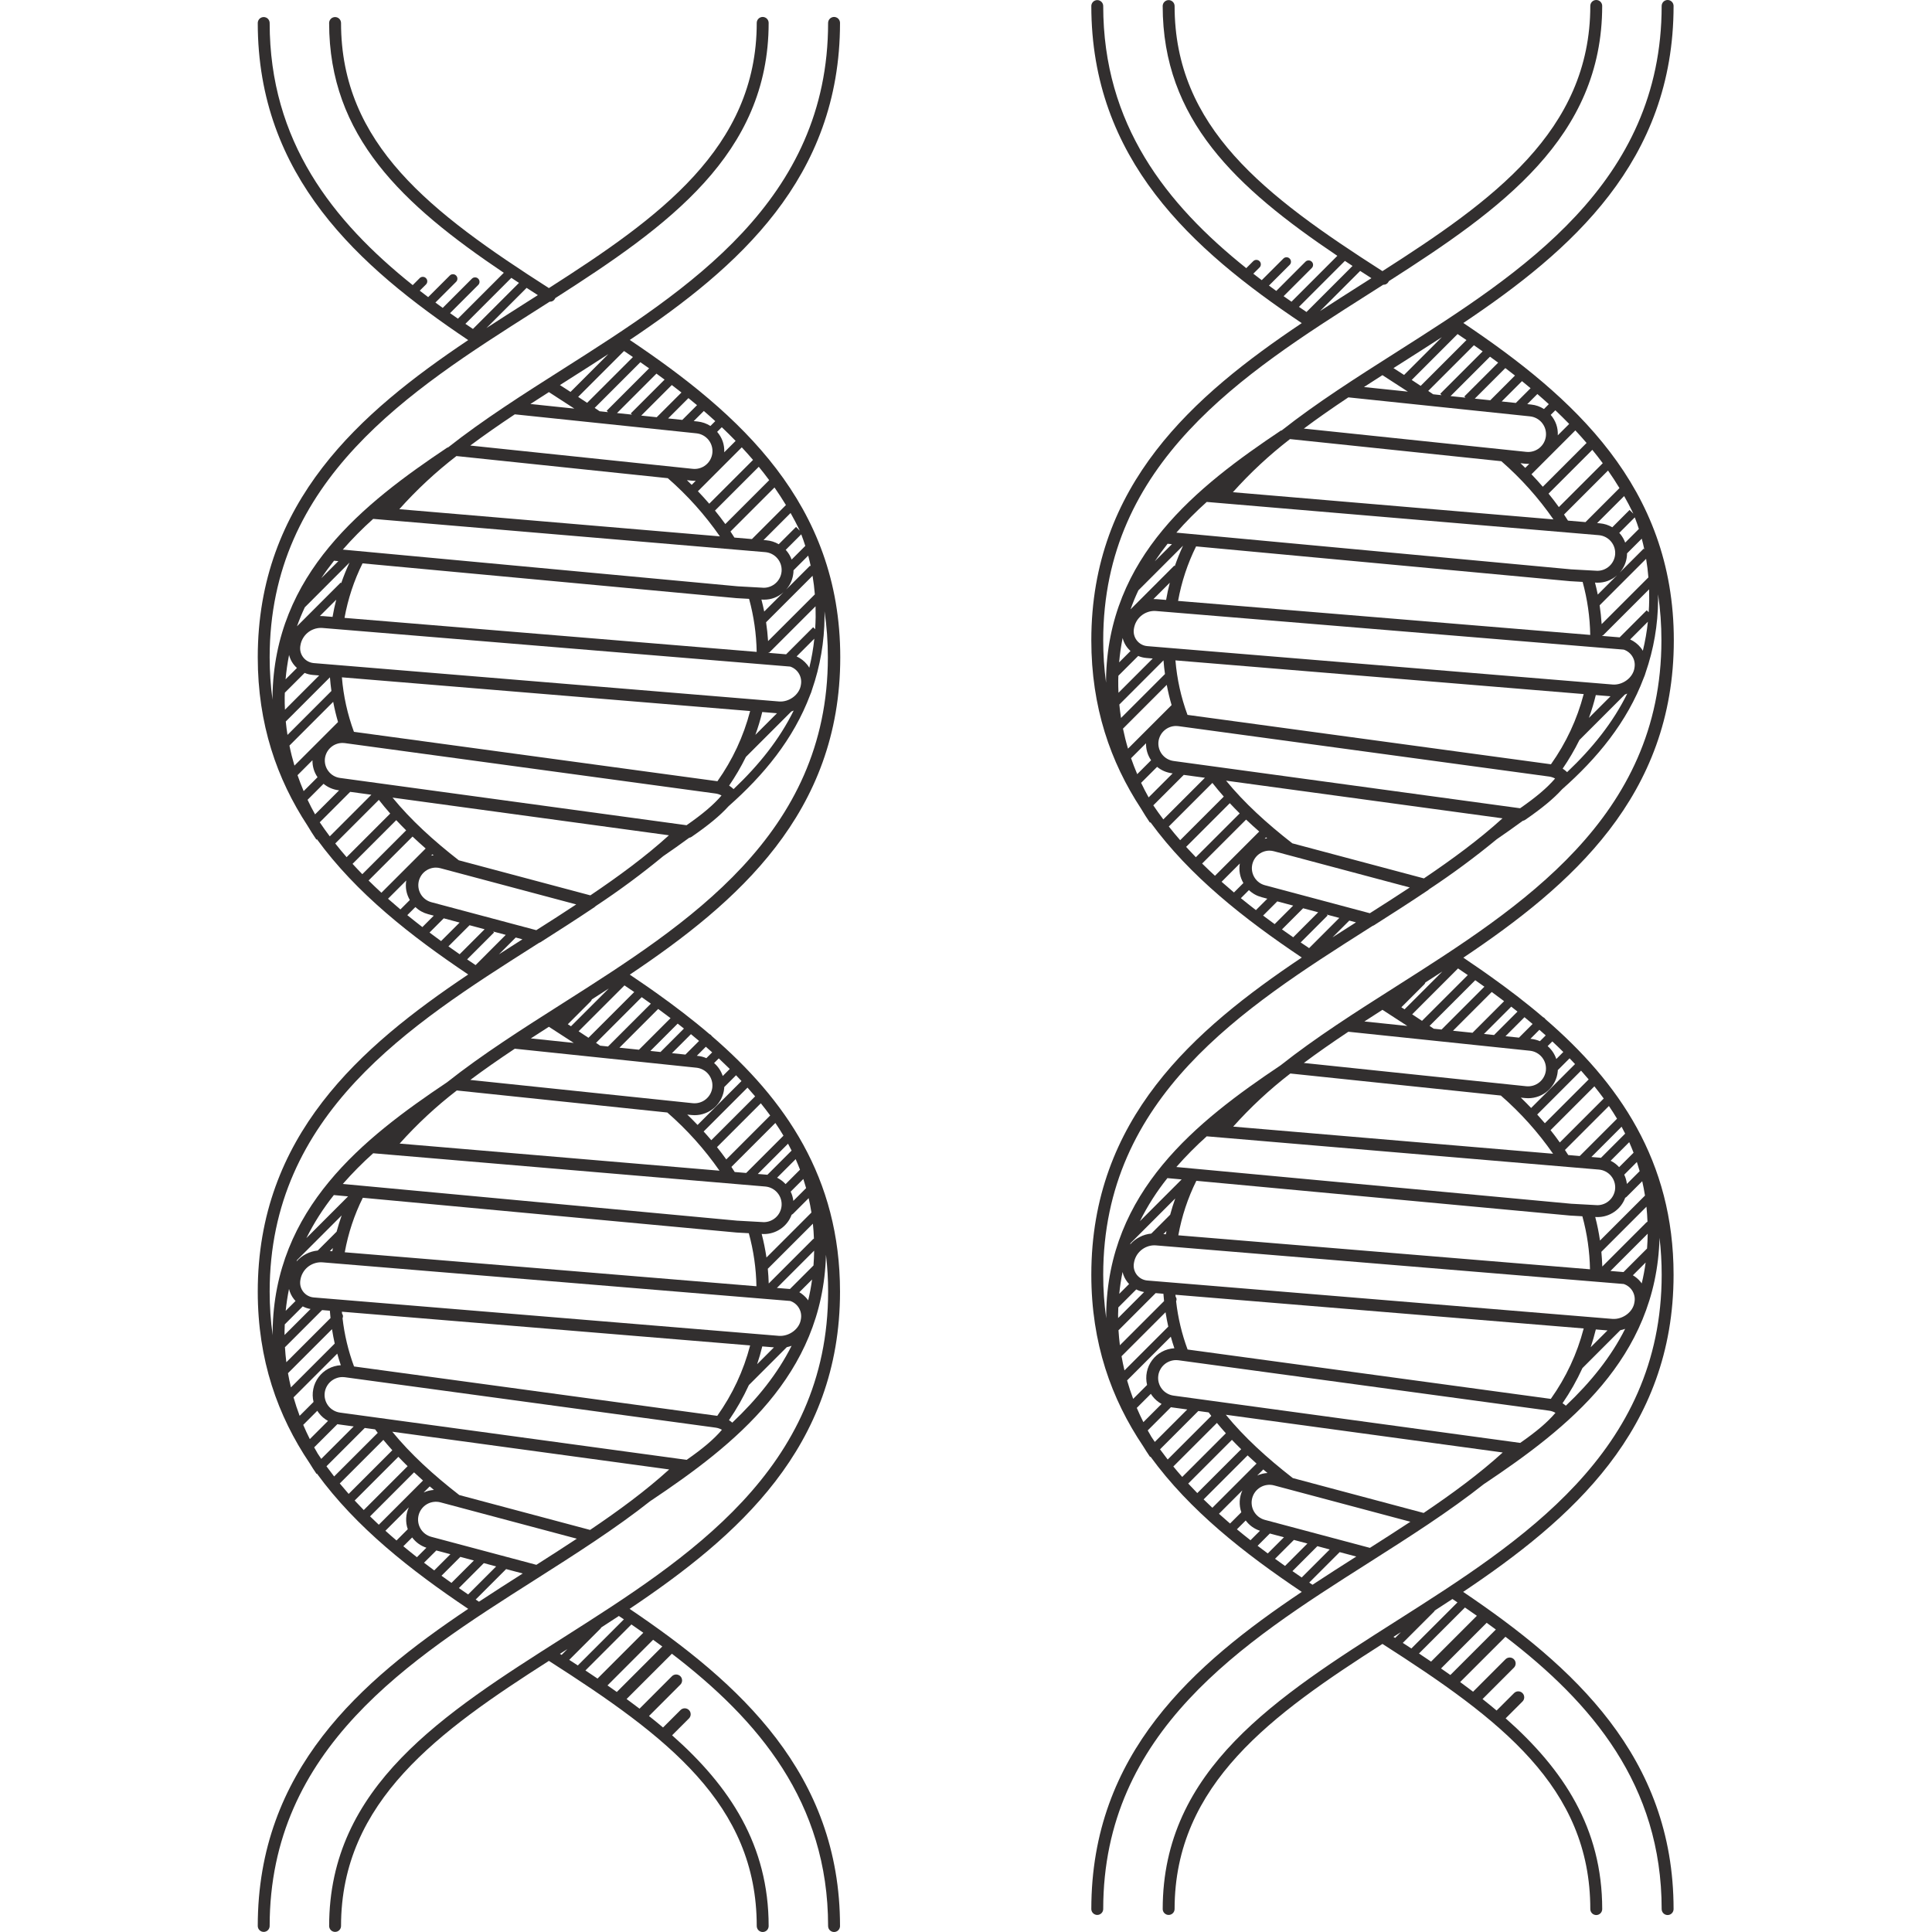 <svg xmlns="http://www.w3.org/2000/svg" xmlns:xlink="http://www.w3.org/1999/xlink" width="500" zoomAndPan="magnify" viewBox="0 0 375 375" height="500" preserveAspectRatio="xMidYMid meet" version="1.0"><defs><clipPath id="4533f5d57f"><path d="M 1 3.293 L 115 3.293 L 115 375 L 1 375 Z M 1 3.293 " clip-rule="nonzero"/></clipPath><clipPath id="953592a1da"><path d="M 162.711 0 L 276 0 L 276 372 L 162.711 372 Z M 162.711 0 " clip-rule="nonzero"/></clipPath><clipPath id="03ed473e5a"><rect x="0" width="277" y="0" height="375"/></clipPath></defs><g transform="matrix(1, 0, 0, 1, 49, 0)"><g clip-path="url(#03ed473e5a)"><g clip-path="url(#4533f5d57f)"><path fill="#322f2f" d="M 114.047 250.711 C 114.047 228.609 103.348 213.332 89.152 201.098 C 89.055 200.926 88.914 200.805 88.73 200.734 C 85.43 197.914 81.941 195.254 78.363 192.707 C 78.23 192.617 78.102 192.523 77.973 192.434 C 77.801 192.312 77.633 192.191 77.461 192.07 C 77.199 191.891 76.941 191.707 76.68 191.523 L 76.566 191.445 C 75.465 190.68 74.355 189.922 73.242 189.176 C 94.223 175.109 114.094 157.789 114.094 127.578 C 114.094 97.777 94.594 80.312 73.242 65.984 C 94.203 51.93 114.047 34.617 114.047 4.445 C 114.047 4.293 114.02 4.145 113.957 4.004 C 113.898 3.863 113.816 3.738 113.707 3.629 C 113.602 3.52 113.477 3.438 113.332 3.379 C 113.191 3.32 113.043 3.289 112.891 3.289 C 112.738 3.289 112.59 3.32 112.449 3.379 C 112.309 3.438 112.184 3.52 112.074 3.629 C 111.965 3.738 111.883 3.863 111.824 4.004 C 111.766 4.145 111.734 4.293 111.734 4.445 C 111.734 38.914 84.473 56.246 60.414 71.539 C 52.5 76.566 44.734 81.504 37.922 86.883 L 37.887 86.828 C 21.59 97.723 4.184 111.355 3.891 135.273 C 3.891 135.453 3.895 135.633 3.895 135.812 C 3.523 133.082 3.34 130.336 3.34 127.578 C 3.34 93.105 30.605 75.777 54.66 60.488 C 55.676 59.844 56.684 59.199 57.691 58.559 C 57.703 58.559 57.715 58.562 57.727 58.562 C 58.148 58.562 58.473 58.387 58.699 58.027 C 58.73 57.977 58.758 57.922 58.781 57.863 C 80.605 43.906 100.195 29.953 100.195 4.445 C 100.195 4.293 100.164 4.145 100.105 4.004 C 100.047 3.863 99.965 3.738 99.855 3.629 C 99.746 3.52 99.621 3.438 99.48 3.379 C 99.34 3.32 99.191 3.289 99.039 3.289 C 98.883 3.289 98.738 3.32 98.594 3.379 C 98.453 3.438 98.328 3.52 98.219 3.629 C 98.113 3.738 98.027 3.863 97.969 4.004 C 97.91 4.145 97.883 4.293 97.883 4.445 C 97.883 28.723 78.812 42.309 57.539 55.918 C 34.621 41.242 17.195 27.996 17.195 4.445 C 17.191 4.293 17.16 4.148 17.102 4.012 C 17.043 3.871 16.957 3.75 16.848 3.641 C 16.742 3.535 16.617 3.453 16.477 3.398 C 16.336 3.34 16.191 3.312 16.039 3.312 C 15.887 3.312 15.742 3.34 15.602 3.398 C 15.461 3.453 15.34 3.535 15.23 3.641 C 15.121 3.75 15.039 3.871 14.977 4.012 C 14.918 4.148 14.887 4.293 14.883 4.445 C 14.883 26.453 29.07 39.68 48.789 52.949 L 39.883 61.855 C 39.371 61.496 38.863 61.141 38.355 60.781 L 43.793 55.34 C 43.977 55.176 44.066 54.969 44.074 54.723 C 44.078 54.477 43.992 54.266 43.82 54.09 C 43.645 53.918 43.438 53.832 43.191 53.84 C 42.945 53.844 42.738 53.938 42.57 54.117 L 36.93 59.762 C 36.457 59.414 35.98 59.07 35.512 58.723 L 39.547 54.688 C 39.707 54.516 39.785 54.312 39.781 54.078 C 39.777 53.844 39.695 53.645 39.527 53.48 C 39.363 53.316 39.164 53.23 38.93 53.227 C 38.695 53.223 38.492 53.301 38.324 53.461 L 34.109 57.672 C 33.562 57.258 33.016 56.84 32.473 56.418 L 33.707 55.188 C 33.863 55.016 33.938 54.812 33.934 54.582 C 33.93 54.352 33.844 54.152 33.68 53.988 C 33.516 53.824 33.32 53.738 33.086 53.734 C 32.855 53.73 32.652 53.805 32.484 53.961 L 31.109 55.34 C 15.535 42.891 3.34 27.406 3.34 4.445 C 3.34 4.293 3.309 4.148 3.246 4.012 C 3.188 3.871 3.105 3.75 2.996 3.641 C 2.887 3.535 2.766 3.453 2.625 3.398 C 2.484 3.34 2.336 3.312 2.188 3.312 C 2.035 3.312 1.891 3.34 1.75 3.398 C 1.609 3.453 1.484 3.535 1.375 3.641 C 1.27 3.75 1.184 3.871 1.125 4.012 C 1.066 4.148 1.035 4.293 1.031 4.445 C 1.031 34.172 20.504 51.668 41.879 66.012 C 20.902 80.07 1.031 97.383 1.031 127.578 C 1.031 140.547 4.734 151.18 10.68 160.246 C 11.227 161.168 11.801 162.078 12.41 162.965 L 12.516 162.895 C 20.133 173.359 30.75 181.68 41.879 189.145 C 20.902 203.203 1.031 220.516 1.031 250.711 C 1.031 263.98 4.906 274.809 11.098 284.004 C 11.527 284.707 11.969 285.402 12.438 286.082 L 12.516 286.027 C 20.137 296.488 30.754 304.809 41.879 312.277 C 20.902 326.336 1.031 343.648 1.031 373.844 C 1.035 373.996 1.066 374.141 1.125 374.281 C 1.184 374.418 1.27 374.543 1.375 374.648 C 1.484 374.754 1.609 374.836 1.75 374.895 C 1.891 374.949 2.035 374.98 2.188 374.98 C 2.336 374.98 2.484 374.949 2.625 374.895 C 2.766 374.836 2.887 374.754 2.996 374.648 C 3.105 374.543 3.188 374.418 3.246 374.281 C 3.309 374.141 3.34 373.996 3.34 373.844 C 3.34 339.371 30.605 322.043 54.664 306.754 C 62.648 301.676 70.484 296.695 77.344 291.262 L 77.352 291.273 C 93.48 280.484 110.699 267.02 111.32 243.547 C 111.602 245.926 111.738 248.316 111.738 250.711 C 111.738 285.18 84.473 302.512 60.418 317.805 C 37 332.684 14.887 346.742 14.887 373.844 C 14.891 373.996 14.922 374.141 14.98 374.281 C 15.039 374.418 15.125 374.543 15.23 374.648 C 15.34 374.754 15.465 374.836 15.605 374.895 C 15.746 374.949 15.891 374.98 16.043 374.98 C 16.191 374.98 16.34 374.949 16.48 374.895 C 16.617 374.836 16.742 374.754 16.852 374.648 C 16.957 374.543 17.043 374.418 17.102 374.281 C 17.164 374.141 17.195 373.996 17.195 373.844 C 17.195 349.57 36.266 335.98 57.539 322.375 C 80.43 337.02 97.883 350.18 97.883 373.844 C 97.883 374 97.914 374.145 97.973 374.289 C 98.031 374.43 98.113 374.555 98.223 374.664 C 98.332 374.77 98.457 374.855 98.598 374.914 C 98.738 374.973 98.887 375 99.039 375 C 99.191 375 99.34 374.973 99.48 374.914 C 99.625 374.855 99.75 374.77 99.855 374.664 C 99.965 374.555 100.047 374.43 100.105 374.289 C 100.164 374.145 100.195 374 100.195 373.844 C 100.195 358.168 92.703 346.762 81.453 336.82 L 84.723 333.551 C 84.832 333.441 84.914 333.316 84.973 333.176 C 85.031 333.035 85.059 332.887 85.059 332.734 C 85.059 332.582 85.031 332.434 84.973 332.293 C 84.914 332.152 84.828 332.027 84.723 331.918 C 84.613 331.812 84.488 331.727 84.348 331.668 C 84.207 331.609 84.059 331.582 83.906 331.582 C 83.754 331.582 83.605 331.609 83.465 331.668 C 83.324 331.727 83.199 331.809 83.09 331.918 L 79.695 335.305 C 78.809 334.555 77.898 333.812 76.969 333.078 L 83.043 327 C 83.156 326.891 83.242 326.766 83.301 326.625 C 83.363 326.48 83.395 326.332 83.395 326.18 C 83.395 326.023 83.367 325.875 83.309 325.73 C 83.25 325.59 83.164 325.461 83.055 325.352 C 82.945 325.242 82.82 325.16 82.676 325.102 C 82.531 325.043 82.383 325.016 82.23 325.016 C 82.074 325.016 81.926 325.047 81.785 325.109 C 81.641 325.172 81.516 325.258 81.41 325.367 L 75.133 331.652 C 74.309 331.023 73.473 330.398 72.621 329.777 L 81.414 320.988 C 98.195 333.84 111.734 349.77 111.734 373.844 C 111.734 374 111.766 374.145 111.824 374.289 C 111.883 374.43 111.965 374.555 112.074 374.664 C 112.184 374.77 112.309 374.855 112.449 374.914 C 112.59 374.973 112.738 375 112.891 375 C 113.043 375 113.191 374.973 113.332 374.914 C 113.477 374.855 113.602 374.77 113.707 374.664 C 113.816 374.555 113.898 374.43 113.957 374.289 C 114.02 374.145 114.047 374 114.047 373.844 C 114.047 344.273 94.586 326.711 73.203 312.277 C 94.176 298.215 114.047 280.902 114.047 250.711 Z M 55.398 57.285 C 54.738 57.703 54.082 58.121 53.422 58.539 C 50.781 60.219 48.102 61.922 45.422 63.672 L 53.215 55.875 C 53.938 56.344 54.664 56.816 55.398 57.285 Z M 41.332 62.855 L 50.254 53.93 C 50.746 54.258 51.238 54.582 51.734 54.91 L 42.797 63.848 C 42.309 63.52 41.82 63.188 41.332 62.855 Z M 108.984 240.418 C 108.898 240.457 108.82 240.512 108.75 240.582 L 100.211 249.125 C 100.18 248.156 100.121 247.203 100.031 246.266 L 108.781 237.516 C 108.883 238.469 108.949 239.438 108.984 240.418 Z M 108.496 235.355 L 99.77 244.082 C 99.543 242.539 99.234 241.016 98.84 239.508 C 99.074 239.52 99.227 239.527 99.258 239.527 C 99.848 239.531 100.422 239.445 100.984 239.27 C 101.547 239.094 102.066 238.84 102.551 238.504 C 103.035 238.168 103.457 237.766 103.816 237.301 C 104.176 236.836 104.457 236.328 104.66 235.773 C 104.766 235.73 104.855 235.668 104.938 235.59 L 107.961 232.562 C 108.172 233.484 108.352 234.41 108.496 235.352 Z M 12.672 242.727 C 11.879 242.805 11.125 243.027 10.418 243.391 C 9.707 243.758 9.09 244.242 8.562 244.844 C 8.594 244.758 8.621 244.668 8.656 244.578 L 17.32 235.91 C 16.953 236.941 16.625 237.992 16.336 239.066 Z M 15.609 242.242 C 15.57 242.449 15.535 242.656 15.5 242.867 L 15.023 242.824 Z M 10.469 240.312 C 11.953 237.34 13.73 234.559 15.801 231.961 L 18.562 232.219 Z M 21.422 232.488 L 93.969 239.234 C 93.988 239.234 95.125 239.301 96.344 239.367 C 97.266 242.738 97.762 246.168 97.824 249.66 L 17.918 243.066 C 18.586 239.375 19.754 235.848 21.422 232.488 Z M 94.168 236.938 L 17.539 229.805 C 19.383 227.703 21.348 225.715 23.434 223.848 L 99.562 230.305 C 100.02 230.348 100.453 230.477 100.859 230.688 C 101.266 230.902 101.617 231.184 101.91 231.539 C 102.207 231.891 102.422 232.285 102.559 232.723 C 102.695 233.164 102.742 233.609 102.703 234.066 C 102.66 234.496 102.547 234.902 102.352 235.289 C 102.16 235.672 101.906 236.012 101.59 236.301 C 101.273 236.59 100.914 236.816 100.516 236.973 C 100.117 237.133 99.699 237.215 99.27 237.219 C 98.895 237.203 94.355 236.949 94.168 236.934 Z M 28.57 221.969 C 31.949 218.191 35.648 214.754 39.664 211.66 L 80.527 215.938 C 84.367 219.285 87.742 223.051 90.656 227.23 Z M 107.465 230.613 L 104.988 233.09 C 104.914 232.465 104.742 231.867 104.469 231.297 L 106.926 228.84 C 107.117 229.426 107.297 230.02 107.465 230.613 Z M 106.281 227.035 L 103.48 229.836 C 103.008 229.32 102.457 228.906 101.832 228.594 L 105.438 224.988 C 105.738 225.664 106.016 226.348 106.281 227.035 Z M 104.652 223.324 L 99.949 228.027 C 99.887 228.02 99.828 228.008 99.766 228.004 L 98.09 227.863 L 103.957 221.992 C 104.199 222.434 104.426 222.879 104.648 223.328 Z M 103.074 220.43 L 95.832 227.672 L 93.602 227.484 C 93.391 227.152 93.18 226.824 92.965 226.496 L 101.496 217.965 C 102.055 218.777 102.578 219.602 103.07 220.434 Z M 100.496 216.512 L 91.969 225.043 C 91.395 224.234 90.793 223.438 90.168 222.656 L 98.676 214.148 C 99.301 214.922 99.906 215.711 100.496 216.516 Z M 97.57 212.805 L 89.062 221.312 C 88.582 220.742 88.086 220.18 87.578 219.621 L 96.09 211.105 C 96.594 211.664 97.086 212.23 97.57 212.805 Z M 94.926 209.824 L 86.398 218.352 C 85.75 217.672 85.082 217 84.398 216.34 L 85.227 216.426 C 85.426 216.445 85.629 216.457 85.828 216.457 C 86.184 216.457 86.531 216.422 86.879 216.359 C 87.227 216.293 87.566 216.199 87.898 216.07 C 88.227 215.945 88.543 215.789 88.844 215.605 C 89.145 215.418 89.43 215.207 89.691 214.973 C 89.953 214.734 90.191 214.477 90.406 214.195 C 90.621 213.914 90.809 213.617 90.969 213.301 C 91.129 212.984 91.258 212.656 91.359 212.32 C 91.461 211.98 91.527 211.633 91.562 211.281 C 91.574 211.184 91.574 211.086 91.578 210.992 C 91.594 210.977 91.609 210.969 91.625 210.949 L 93.867 208.707 C 94.219 209.082 94.574 209.453 94.922 209.828 Z M 90.512 205.43 C 91.234 206.105 91.945 206.789 92.648 207.484 L 91.285 208.848 C 90.949 207.859 90.391 207.023 89.605 206.336 Z M 89.266 211.043 C 89.215 211.5 89.082 211.93 88.863 212.332 C 88.641 212.734 88.352 213.082 87.996 213.371 C 87.641 213.66 87.242 213.871 86.801 214 C 86.363 214.133 85.914 214.176 85.457 214.129 L 42.281 209.613 C 44.832 207.707 47.688 205.707 50.922 203.555 L 86.18 207.242 C 86.633 207.289 87.062 207.426 87.469 207.645 C 87.871 207.863 88.219 208.148 88.508 208.508 C 88.797 208.863 89.004 209.262 89.137 209.699 C 89.27 210.141 89.309 210.59 89.262 211.043 Z M 62.375 202.43 L 54.035 201.555 C 55.195 200.801 56.363 200.047 57.539 199.297 C 59.18 200.348 60.789 201.391 62.371 202.43 Z M 61.215 198.801 L 65.656 194.359 C 65.762 194.254 65.832 194.129 65.871 193.988 C 66.969 193.285 68.066 192.578 69.168 191.863 L 61.828 199.199 C 61.621 199.07 61.418 198.938 61.211 198.801 Z M 89.234 204.262 L 88.105 205.387 C 87.566 205.152 87.004 205.004 86.418 204.945 L 86.254 204.926 L 88.004 203.172 C 88.414 203.535 88.824 203.898 89.23 204.262 Z M 86.688 202.043 L 84.121 204.609 C 84.098 204.637 84.074 204.668 84.055 204.695 L 81.422 204.422 L 85.113 200.73 C 85.641 201.164 86.164 201.605 86.684 202.043 Z M 83.754 199.641 L 79.203 204.191 L 77.238 203.984 L 82.539 198.684 C 82.945 199 83.348 199.32 83.754 199.641 Z M 78.754 195.836 C 79.559 196.422 80.359 197.02 81.152 197.621 L 75.023 203.75 L 71.234 203.355 Z M 77.332 194.809 L 69.039 203.102 C 69.031 203.109 69.027 203.117 69.02 203.125 L 67.488 202.965 C 67.223 202.781 66.953 202.602 66.688 202.418 L 75.551 193.551 C 76.145 193.969 76.738 194.387 77.328 194.809 Z M 74.105 192.551 L 65.219 201.434 C 64.586 201.012 63.949 200.59 63.309 200.168 L 72.211 191.266 C 72.844 191.691 73.473 192.121 74.102 192.551 Z M 109.32 119.691 C 109.309 120.52 109.27 121.328 109.219 122.129 L 108.836 121.746 L 103.586 127 L 100.188 126.719 C 100.188 126.676 100.188 126.633 100.188 126.59 L 100.285 126.688 L 109.297 117.68 C 109.312 118.344 109.324 119.016 109.316 119.695 Z M 34.727 175.117 C 34.328 175.008 33.961 174.836 33.625 174.594 C 33.285 174.355 33.004 174.062 32.773 173.719 C 32.543 173.375 32.379 173 32.285 172.598 C 32.191 172.195 32.172 171.785 32.223 171.375 C 32.277 170.965 32.402 170.578 32.598 170.211 C 32.789 169.848 33.043 169.527 33.355 169.254 C 33.664 168.98 34.016 168.77 34.402 168.625 C 34.789 168.477 35.188 168.402 35.602 168.402 C 35.902 168.402 36.195 168.441 36.484 168.52 L 62.844 175.547 C 60.305 177.223 57.719 178.891 55.094 180.547 Z M 52.402 182.32 C 50.891 183.281 49.371 184.254 47.844 185.234 L 51.105 181.973 Z M 34.688 166.07 L 34.938 165.824 C 35.016 165.887 35.09 165.953 35.168 166.016 C 35.008 166.027 34.848 166.047 34.688 166.074 Z M 40.047 166.98 C 35.09 163.121 30.734 159.141 27.191 154.816 C 42.637 156.922 70.75 160.754 80.84 162.129 C 76.297 166.254 71.102 170.07 65.59 173.789 Z M 17.008 151 C 16.559 150.941 16.137 150.797 15.746 150.57 C 15.355 150.344 15.023 150.047 14.75 149.688 C 14.473 149.328 14.277 148.93 14.16 148.496 C 14.047 148.059 14.016 147.613 14.074 147.168 C 14.133 146.758 14.262 146.371 14.457 146.004 C 14.656 145.641 14.91 145.324 15.223 145.051 C 15.535 144.781 15.883 144.57 16.273 144.426 C 16.66 144.281 17.062 144.207 17.473 144.207 C 17.621 144.207 17.766 144.215 17.91 144.234 L 89.879 154.02 C 90.293 154.074 90.684 154.203 91.047 154.406 C 89.492 156.219 87.426 157.973 84.262 160.176 Z M 90.246 151.641 C 90.23 151.637 90.219 151.633 90.203 151.629 L 19.699 142.047 C 18.441 138.629 17.66 135.102 17.363 131.469 L 96.602 138.012 C 95.312 142.941 93.195 147.484 90.25 151.641 Z M 95.777 146.918 L 104.594 138.105 C 104.75 138.047 104.902 137.984 105.055 137.918 C 102.316 143.477 98.348 148.461 93.387 153.164 C 93.117 152.91 92.832 152.684 92.523 152.484 C 93.738 150.707 94.824 148.852 95.777 146.922 Z M 97.613 142.637 C 98.145 141.184 98.59 139.707 98.953 138.203 L 101.809 138.441 Z M 102.199 136.156 L 11.918 128.707 C 11.715 128.688 11.516 128.652 11.32 128.594 C 11.125 128.535 10.938 128.457 10.758 128.359 C 10.578 128.262 10.414 128.148 10.258 128.016 C 10.105 127.883 9.965 127.734 9.844 127.574 C 9.719 127.41 9.613 127.238 9.527 127.051 C 9.441 126.867 9.375 126.676 9.328 126.477 C 9.285 126.277 9.258 126.078 9.258 125.875 C 9.254 125.672 9.273 125.469 9.312 125.27 C 9.387 124.797 9.543 124.355 9.777 123.938 C 10.008 123.523 10.305 123.16 10.668 122.848 C 11.031 122.539 11.434 122.297 11.883 122.133 C 12.328 121.965 12.789 121.879 13.266 121.875 C 13.371 121.875 13.477 121.879 13.582 121.887 L 104.375 129.383 C 104.734 129.5 105.062 129.68 105.355 129.918 C 105.648 130.156 105.891 130.441 106.082 130.766 C 106.273 131.094 106.402 131.445 106.465 131.816 C 106.527 132.191 106.523 132.562 106.453 132.934 C 106.188 134.812 104.191 136.312 102.203 136.156 Z M 13.09 119.566 L 16.266 116.395 C 15.984 117.484 15.742 118.598 15.547 119.738 L 13.766 119.59 C 13.539 119.57 13.316 119.562 13.09 119.566 Z M 17.871 119.93 C 18.539 116.238 19.703 112.711 21.367 109.348 L 93.969 116.102 C 93.988 116.102 95.16 116.168 96.398 116.238 C 97.316 119.609 97.809 123.039 97.871 126.531 Z M 98.793 116.371 C 99.051 116.383 99.223 116.395 99.258 116.395 C 100.711 116.398 101.98 115.918 103.07 114.961 L 99.332 118.699 C 99.176 117.91 98.992 117.137 98.793 116.371 Z M 105.621 127.41 L 109.062 123.969 C 108.863 125.871 108.535 127.754 108.082 129.609 C 107.961 129.398 107.824 129.195 107.672 129.004 C 107.113 128.316 106.43 127.785 105.625 127.41 Z M 109.164 115.402 L 109.145 115.383 L 100.086 124.434 C 100.004 123.191 99.875 121.973 99.695 120.781 L 108.715 111.762 C 108.918 112.957 109.066 114.172 109.164 115.402 Z M 108.367 109.918 L 108.238 109.789 L 103.586 114.441 C 104.418 113.496 104.887 112.395 105 111.141 C 105.012 110.992 105.016 110.844 105.02 110.699 L 107.871 107.848 C 108.055 108.535 108.219 109.223 108.371 109.918 Z M 107.309 105.957 L 104.656 108.609 C 104.43 107.992 104.105 107.43 103.684 106.926 C 103.629 106.855 103.566 106.793 103.504 106.727 L 106.52 103.711 C 106.805 104.457 107.07 105.207 107.309 105.961 Z M 106.176 102.859 C 106.195 102.906 106.215 102.949 106.23 102.996 L 105.512 102.273 L 102.152 105.633 C 101.414 105.203 100.617 104.949 99.766 104.871 L 99.203 104.824 L 104.453 99.574 C 105.062 100.648 105.637 101.742 106.176 102.863 Z M 103.547 98.031 L 96.949 104.633 L 93.551 104.344 C 93.301 103.945 93.047 103.555 92.785 103.164 L 101.328 94.621 C 102.105 95.734 102.844 96.871 103.551 98.031 Z M 100.301 93.203 L 91.785 101.719 C 91.145 100.832 90.477 99.961 89.777 99.102 L 98.277 90.602 C 98.973 91.453 99.648 92.32 100.301 93.203 Z M 94.98 86.828 C 95.727 87.629 96.453 88.441 97.164 89.27 L 88.664 97.77 C 87.957 96.949 87.223 96.141 86.465 95.348 Z M 91.098 82.922 C 92.016 83.793 92.91 84.676 93.785 85.578 L 91.578 87.785 C 91.637 86.285 91.176 84.961 90.199 83.82 Z M 89.832 81.742 L 88.891 82.68 C 88.133 82.199 87.309 81.91 86.414 81.812 L 85.648 81.734 L 87.613 79.77 C 88.363 80.418 89.105 81.074 89.832 81.742 Z M 86.289 78.645 L 83.434 81.504 L 80.684 81.215 L 84.625 77.273 C 85.184 77.727 85.742 78.184 86.293 78.645 Z M 83.266 76.188 L 78.469 80.984 L 75.461 80.668 L 81.395 74.734 C 82.023 75.215 82.648 75.695 83.266 76.184 Z M 79.996 73.684 L 73.43 80.25 L 73.66 80.477 L 70.762 80.176 L 78.414 72.52 C 78.945 72.906 79.473 73.293 79.996 73.684 Z M 76.988 71.496 L 68.758 79.73 L 69.02 79.996 L 67.387 79.824 C 67.066 79.605 66.746 79.387 66.426 79.172 L 75.293 70.305 C 75.863 70.699 76.426 71.094 76.992 71.496 Z M 73.848 69.305 L 64.961 78.188 C 64.383 77.801 63.805 77.418 63.219 77.035 L 72.125 68.133 C 72.699 68.52 73.273 68.91 73.848 69.301 Z M 61.652 73.484 C 64.105 71.926 66.59 70.348 69.074 68.73 L 61.738 76.07 C 61.055 75.629 60.371 75.184 59.68 74.742 C 60.336 74.324 60.996 73.906 61.652 73.484 Z M 57.535 76.105 C 59.215 77.18 60.863 78.25 62.48 79.309 L 53.953 78.418 C 55.141 77.645 56.336 76.875 57.539 76.105 Z M 50.922 80.422 L 86.18 84.109 C 86.637 84.156 87.066 84.289 87.473 84.508 C 87.875 84.727 88.223 85.016 88.512 85.371 C 88.805 85.73 89.012 86.129 89.145 86.57 C 89.277 87.012 89.316 87.461 89.27 87.918 C 89.223 88.375 89.086 88.805 88.867 89.211 C 88.648 89.613 88.359 89.961 88 90.25 C 87.645 90.539 87.242 90.746 86.801 90.879 C 86.359 91.008 85.91 91.047 85.453 91 L 42.281 86.48 C 44.832 84.574 47.688 82.574 50.922 80.422 Z M 86.047 93.316 L 85.254 94.109 C 84.949 93.805 84.645 93.504 84.332 93.203 L 85.223 93.293 C 85.426 93.312 85.625 93.324 85.824 93.324 C 85.898 93.324 85.973 93.32 86.047 93.316 Z M 39.594 88.52 L 80.621 92.816 C 84.457 96.164 87.824 99.926 90.73 104.109 L 28.508 98.832 C 31.887 95.051 35.582 91.613 39.594 88.52 Z M 23.434 100.715 L 99.562 107.172 C 100.02 107.215 100.453 107.344 100.859 107.555 C 101.266 107.77 101.617 108.051 101.91 108.406 C 102.207 108.758 102.422 109.152 102.559 109.59 C 102.695 110.027 102.742 110.477 102.703 110.934 C 102.66 111.363 102.547 111.77 102.355 112.152 C 102.16 112.539 101.906 112.879 101.59 113.168 C 101.273 113.457 100.914 113.684 100.516 113.84 C 100.117 114 99.699 114.082 99.27 114.086 C 98.891 114.07 94.352 113.816 94.164 113.801 L 17.539 106.676 C 19.383 104.57 21.348 102.582 23.434 100.715 Z M 15.836 108.836 L 16.68 108.914 L 13.352 112.238 C 14.125 111.078 14.957 109.945 15.836 108.836 Z M 10.164 117.879 L 18.836 109.203 C 18.234 110.504 17.699 111.828 17.23 113.18 L 17.133 113.078 L 8.645 121.562 C 9.094 120.305 9.598 119.078 10.164 117.879 Z M 7.109 127.125 C 7.363 128.125 7.871 128.965 8.637 129.652 L 6.43 131.859 C 6.57 130.27 6.797 128.691 7.109 127.125 Z M 6.258 135.301 C 6.262 135.016 6.277 134.734 6.285 134.453 L 10.129 130.613 C 10.641 130.828 11.176 130.961 11.73 131.008 L 12.953 131.105 L 6.309 137.754 C 6.27 136.938 6.246 136.117 6.258 135.301 Z M 6.469 140.043 L 15.039 131.469 C 15.109 132.367 15.207 133.25 15.328 134.117 L 6.801 142.648 C 6.664 141.781 6.555 140.914 6.469 140.043 Z M 7.18 144.719 L 15.672 136.223 C 15.926 137.562 16.238 138.871 16.613 140.145 L 8.152 148.605 C 7.77 147.32 7.445 146.027 7.18 144.719 Z M 9.941 153.555 C 9.508 152.535 9.109 151.504 8.75 150.461 L 11.648 147.559 C 11.633 148.762 11.961 149.863 12.633 150.859 Z M 12.156 158.066 C 11.637 157.141 11.152 156.199 10.699 155.242 L 13.801 152.137 C 14.645 152.824 15.609 153.242 16.688 153.387 L 16.82 153.406 Z M 13.062 159.609 L 18.973 153.699 L 23.082 154.258 L 15.008 162.336 C 14.336 161.441 13.688 160.535 13.066 159.609 Z M 16.07 163.719 L 24.535 155.254 C 25.238 156.152 25.973 157.039 26.742 157.91 L 18.277 166.375 C 17.52 165.504 16.785 164.621 16.074 163.719 Z M 19.43 167.672 L 27.91 159.191 C 28.535 159.859 29.176 160.516 29.832 161.172 L 21.324 169.68 C 20.68 169.02 20.051 168.348 19.43 167.672 Z M 22.539 170.906 L 31.074 162.375 C 31.898 163.156 32.75 163.93 33.621 164.691 L 25.031 173.281 C 24.188 172.504 23.355 171.711 22.543 170.906 Z M 26.316 174.441 L 29.855 170.902 C 29.637 172.246 29.867 173.508 30.547 174.691 L 28.719 176.52 C 27.906 175.836 27.105 175.145 26.316 174.445 Z M 30.059 177.625 L 31.621 176.062 C 32.332 176.73 33.16 177.191 34.105 177.441 L 35.195 177.73 L 32.984 179.945 C 31.996 179.184 31.023 178.41 30.059 177.629 Z M 34.371 181.004 L 37.129 178.246 L 40.211 179.07 L 36.613 182.664 C 35.863 182.117 35.117 181.566 34.375 181.008 Z M 38.039 183.688 L 42.141 179.586 L 45.066 180.367 L 40.215 185.219 C 39.488 184.715 38.762 184.203 38.039 183.688 Z M 41.668 186.215 L 46.895 180.988 L 46.711 180.801 L 49.168 181.457 L 43.309 187.324 C 42.762 186.957 42.215 186.59 41.668 186.215 Z M 3.34 250.711 C 3.34 216.238 30.605 198.906 54.664 183.621 L 55.637 183 C 55.742 182.969 55.844 182.922 55.941 182.863 C 59.496 180.602 63.004 178.352 66.402 176.07 C 66.484 176.016 66.559 175.949 66.621 175.875 C 71.16 172.879 75.531 169.648 79.727 166.184 C 81.414 165.031 83.102 163.844 84.77 162.613 C 84.945 162.586 85.105 162.52 85.254 162.418 C 88.508 160.172 90.719 158.352 92.418 156.484 C 99.18 150.512 105.008 143.516 108.27 134.828 C 108.406 134.527 108.52 134.223 108.602 133.906 C 110.195 129.309 111.008 124.578 111.043 119.715 C 111.047 119.355 111.043 119.004 111.039 118.648 C 111.477 121.609 111.691 124.586 111.688 127.578 C 111.688 162.02 84.434 179.344 60.391 194.629 C 52.426 199.691 44.609 204.66 37.762 210.078 C 21.516 220.953 4.211 234.57 3.918 258.406 C 3.914 258.656 3.922 258.91 3.926 259.16 C 3.531 256.359 3.34 253.543 3.34 250.711 Z M 8.363 252.52 L 6.453 254.43 C 6.598 253.004 6.809 251.59 7.098 250.188 C 7.273 250.918 7.59 251.574 8.055 252.164 C 8.152 252.289 8.258 252.406 8.363 252.52 Z M 6.23 258.434 C 6.234 257.969 6.254 257.512 6.273 257.059 L 9.762 253.57 C 10.242 253.82 10.746 253.988 11.281 254.078 L 6.234 259.121 C 6.234 258.895 6.227 258.664 6.23 258.434 Z M 6.309 261.477 C 6.352 261.449 6.391 261.418 6.426 261.383 L 13.52 254.285 L 15.023 254.41 C 15.059 254.887 15.102 255.363 15.152 255.832 L 6.578 264.406 C 6.457 263.43 6.367 262.453 6.309 261.477 Z M 6.898 266.535 L 15.441 257.992 C 15.59 258.941 15.766 259.871 15.969 260.785 L 7.469 269.289 C 7.25 268.375 7.059 267.457 6.898 266.535 Z M 7.98 271.227 L 16.461 262.742 C 16.672 263.504 16.902 264.25 17.152 264.988 C 16.73 265.012 16.312 265.078 15.906 265.195 C 15.5 265.309 15.105 265.465 14.734 265.664 C 14.359 265.867 14.012 266.105 13.691 266.383 C 13.371 266.66 13.086 266.969 12.832 267.309 C 12.578 267.648 12.367 268.012 12.195 268.398 C 12.02 268.785 11.891 269.188 11.809 269.602 C 11.723 270.016 11.688 270.438 11.695 270.859 C 11.703 271.285 11.758 271.703 11.859 272.113 L 9.16 274.812 C 8.715 273.629 8.32 272.438 7.977 271.227 Z M 9.859 276.562 L 12.586 273.832 C 12.68 273.977 12.773 274.117 12.879 274.254 C 13.367 274.895 13.961 275.41 14.668 275.797 L 11.137 279.328 C 10.68 278.418 10.25 277.496 9.855 276.562 Z M 12.66 282.125 C 12.426 281.73 12.203 281.332 11.98 280.93 L 16.484 276.43 C 16.555 276.441 16.625 276.461 16.699 276.469 L 19.652 276.871 L 13.355 283.168 C 13.117 282.82 12.887 282.477 12.656 282.125 Z M 14.367 284.602 L 21.789 277.18 C 21.793 277.176 21.797 277.172 21.801 277.168 L 23.809 277.441 C 23.977 277.668 24.148 277.891 24.32 278.117 L 15.855 286.578 C 15.348 285.93 14.852 285.27 14.367 284.602 Z M 16.949 287.938 L 25.41 279.477 C 25.969 280.156 26.551 280.828 27.148 281.492 L 18.676 289.965 C 18.09 289.297 17.512 288.621 16.949 287.938 Z M 19.84 291.25 L 28.324 282.766 C 28.906 283.379 29.504 283.984 30.117 284.586 L 21.605 293.098 C 21.004 292.488 20.418 291.871 19.84 291.25 Z M 22.828 294.324 L 31.367 285.781 C 31.934 286.312 32.516 286.844 33.105 287.367 L 24.527 295.949 C 23.953 295.41 23.387 294.871 22.828 294.324 Z M 25.809 297.117 L 30.355 292.566 C 30.047 293.238 29.875 293.938 29.84 294.676 C 29.801 295.41 29.906 296.125 30.148 296.82 L 27.961 299.008 C 27.23 298.387 26.516 297.754 25.809 297.117 Z M 29.289 300.125 L 31 298.418 C 31.715 299.371 32.637 300.035 33.766 300.414 L 31.926 302.254 C 31.035 301.555 30.156 300.848 29.289 300.125 Z M 33.305 303.324 L 35.688 300.945 L 38.422 301.676 L 35.281 304.816 C 34.617 304.324 33.957 303.828 33.305 303.324 Z M 36.691 305.852 L 40.355 302.188 L 42.98 302.891 L 38.629 307.238 C 37.98 306.781 37.336 306.316 36.691 305.852 Z M 41.867 309.48 C 41.266 309.07 40.668 308.66 40.07 308.246 L 44.91 303.402 L 47.305 304.043 Z M 43.965 310.891 L 43.328 310.469 L 49.238 304.559 L 52.461 305.414 C 49.648 307.207 46.801 309.023 43.961 310.895 Z M 55.105 303.73 L 34.719 298.297 C 34.273 298.18 33.871 297.98 33.504 297.703 C 33.141 297.426 32.844 297.086 32.613 296.688 C 32.383 296.293 32.238 295.867 32.176 295.41 C 32.113 294.957 32.145 294.508 32.262 294.062 C 32.379 293.621 32.578 293.215 32.855 292.852 C 33.137 292.484 33.473 292.188 33.871 291.957 C 34.266 291.727 34.691 291.582 35.148 291.523 C 35.602 291.461 36.051 291.488 36.496 291.605 L 62.961 298.66 C 60.387 300.355 57.758 302.043 55.105 303.734 Z M 33.227 289.691 L 34.41 288.508 C 34.68 288.738 34.953 288.969 35.223 289.195 C 34.527 289.242 33.863 289.406 33.227 289.691 Z M 65.535 296.957 L 40.145 290.188 C 35.125 286.289 30.715 282.266 27.141 277.895 C 42.602 280.004 70.828 283.848 80.887 285.219 C 76.316 289.371 71.086 293.215 65.535 296.957 Z M 84.281 283.355 L 17.004 274.184 C 16.551 274.121 16.125 273.977 15.727 273.746 C 15.328 273.516 14.988 273.219 14.711 272.855 C 14.434 272.488 14.234 272.086 14.117 271.641 C 13.996 271.195 13.969 270.746 14.031 270.293 C 14.09 269.875 14.219 269.484 14.418 269.113 C 14.617 268.746 14.875 268.422 15.191 268.148 C 15.508 267.871 15.863 267.66 16.258 267.512 C 16.648 267.363 17.055 267.289 17.477 267.289 C 17.625 267.289 17.773 267.297 17.918 267.316 L 89.887 277.102 C 90.324 277.16 90.738 277.301 91.125 277.523 C 89.559 279.359 87.48 281.129 84.281 283.355 Z M 17.395 254.984 C 17.383 254.855 17.371 254.73 17.363 254.602 L 96.602 261.145 C 95.309 266.09 93.18 270.648 90.219 274.816 L 90.195 274.812 L 19.719 265.23 C 18.598 262.199 17.852 259.078 17.488 255.867 C 17.633 255.555 17.602 255.258 17.395 254.984 Z M 93.137 276.133 C 92.934 275.961 92.723 275.801 92.496 275.656 C 93.98 273.496 95.266 271.223 96.359 268.84 L 103.715 261.484 C 104.031 261.418 104.344 261.332 104.648 261.219 C 101.922 266.648 98.008 271.523 93.137 276.133 Z M 97.957 264.793 C 98.336 263.668 98.668 262.516 98.957 261.336 L 101.223 261.523 Z M 106.449 256.07 C 106.188 257.945 104.191 259.418 102.203 259.289 L 11.918 251.836 C 11.715 251.82 11.516 251.785 11.32 251.727 C 11.125 251.668 10.938 251.59 10.758 251.492 C 10.578 251.395 10.414 251.281 10.258 251.148 C 10.105 251.016 9.965 250.867 9.844 250.707 C 9.719 250.543 9.613 250.371 9.527 250.184 C 9.441 250 9.375 249.809 9.328 249.609 C 9.285 249.41 9.258 249.211 9.258 249.008 C 9.254 248.805 9.273 248.602 9.312 248.402 C 9.387 247.93 9.543 247.488 9.777 247.07 C 10.008 246.656 10.305 246.293 10.668 245.98 C 11.031 245.672 11.434 245.43 11.883 245.266 C 12.328 245.098 12.789 245.012 13.266 245.008 C 13.371 245.008 13.477 245.012 13.582 245.02 L 104.375 252.516 C 104.734 252.633 105.062 252.812 105.355 253.051 C 105.648 253.293 105.891 253.574 106.082 253.902 C 106.273 254.23 106.402 254.578 106.465 254.953 C 106.527 255.324 106.523 255.699 106.449 256.07 Z M 107.867 252.402 C 107.805 252.316 107.742 252.223 107.676 252.137 C 107.246 251.605 106.738 251.168 106.152 250.82 L 108.625 248.348 C 108.438 249.734 108.18 251.086 107.867 252.402 Z M 108.898 245.625 L 104.328 250.195 L 101.793 249.988 L 109.023 242.754 C 109.023 242.777 109.023 242.801 109.023 242.824 C 109.012 243.773 108.965 244.707 108.898 245.625 Z M 60.004 321.215 L 59.68 321.008 C 60.164 320.699 60.652 320.391 61.137 320.078 Z M 61.488 322.176 L 67.531 316.137 C 67.602 316.066 67.656 315.98 67.699 315.891 C 68.84 315.152 69.98 314.41 71.121 313.66 C 71.449 313.879 71.773 314.098 72.098 314.316 L 63.152 323.262 C 62.602 322.898 62.047 322.535 61.488 322.176 Z M 79.551 319.582 L 70.723 328.41 C 70.125 327.984 69.52 327.562 68.914 327.137 L 77.77 318.277 C 78.367 318.711 78.961 319.145 79.551 319.582 Z M 73.555 315.305 C 74.328 315.84 75.102 316.375 75.867 316.918 L 66.977 325.809 C 66.203 325.281 65.418 324.758 64.629 324.234 Z M 73.555 315.305 " fill-opacity="1" fill-rule="nonzero"/></g><g clip-path="url(#953592a1da)"><path fill="#322f2f" d="M 275.84 247.422 C 275.84 225.316 265.137 210.043 250.945 197.805 C 250.848 197.633 250.707 197.516 250.523 197.445 C 247.223 194.621 243.734 191.961 240.152 189.418 C 240.023 189.324 239.891 189.23 239.762 189.141 C 239.594 189.02 239.422 188.898 239.254 188.781 C 238.992 188.598 238.734 188.414 238.473 188.234 L 238.359 188.156 C 237.258 187.387 236.148 186.633 235.035 185.883 C 256.016 171.82 275.887 154.496 275.887 124.285 C 275.887 94.488 256.387 77.02 235.035 62.691 C 255.996 48.637 275.84 31.324 275.84 1.152 C 275.84 1 275.809 0.852 275.75 0.711 C 275.691 0.57 275.609 0.445 275.5 0.336 C 275.391 0.23 275.266 0.145 275.125 0.086 C 274.984 0.027 274.836 0 274.684 0 C 274.531 0 274.383 0.027 274.242 0.086 C 274.102 0.145 273.977 0.23 273.867 0.336 C 273.758 0.445 273.676 0.57 273.617 0.711 C 273.559 0.852 273.527 1 273.527 1.152 C 273.527 35.621 246.266 52.953 222.207 68.246 C 214.293 73.277 206.527 78.211 199.715 83.59 L 199.676 83.535 C 183.383 94.434 165.977 108.062 165.68 131.98 C 165.68 132.16 165.688 132.34 165.688 132.52 C 165.316 129.789 165.129 127.043 165.133 124.285 C 165.133 89.816 192.398 72.484 216.453 57.195 C 217.469 56.551 218.477 55.91 219.484 55.266 C 219.496 55.266 219.508 55.27 219.52 55.27 C 219.941 55.27 220.266 55.094 220.488 54.738 C 220.523 54.684 220.551 54.629 220.574 54.57 C 242.398 40.613 261.984 26.66 261.984 1.152 C 261.984 1 261.957 0.852 261.898 0.711 C 261.84 0.57 261.754 0.445 261.648 0.336 C 261.539 0.23 261.414 0.145 261.273 0.086 C 261.129 0.027 260.984 0 260.828 0 C 260.676 0 260.531 0.027 260.387 0.086 C 260.246 0.145 260.121 0.23 260.012 0.336 C 259.906 0.445 259.82 0.57 259.762 0.711 C 259.703 0.852 259.676 1 259.676 1.152 C 259.676 25.43 240.605 39.016 219.332 52.625 C 196.414 37.953 178.988 24.707 178.988 1.152 C 178.984 1.004 178.953 0.859 178.895 0.719 C 178.832 0.578 178.75 0.457 178.641 0.352 C 178.535 0.246 178.41 0.164 178.27 0.105 C 178.129 0.047 177.984 0.02 177.832 0.02 C 177.68 0.02 177.535 0.047 177.395 0.105 C 177.254 0.164 177.129 0.246 177.023 0.352 C 176.914 0.457 176.832 0.578 176.77 0.719 C 176.711 0.859 176.68 1.004 176.676 1.152 C 176.676 23.164 190.863 36.391 210.578 49.656 L 201.676 58.562 C 201.164 58.207 200.656 57.848 200.148 57.488 L 205.586 52.051 C 205.766 51.883 205.859 51.676 205.867 51.43 C 205.871 51.184 205.785 50.973 205.613 50.801 C 205.438 50.625 205.227 50.543 204.98 50.547 C 204.734 50.551 204.527 50.645 204.363 50.824 L 198.723 56.469 C 198.246 56.125 197.773 55.777 197.301 55.43 L 201.34 51.395 C 201.5 51.223 201.578 51.023 201.574 50.789 C 201.57 50.555 201.484 50.355 201.32 50.188 C 201.156 50.023 200.957 49.938 200.723 49.934 C 200.488 49.934 200.285 50.012 200.117 50.172 L 195.902 54.379 C 195.352 53.965 194.809 53.547 194.266 53.125 L 195.5 51.895 C 195.656 51.723 195.73 51.523 195.727 51.289 C 195.723 51.059 195.637 50.859 195.473 50.695 C 195.309 50.531 195.109 50.449 194.879 50.441 C 194.648 50.438 194.445 50.516 194.273 50.672 L 192.898 52.047 C 177.328 39.602 165.133 24.113 165.133 1.152 C 165.133 1.004 165.102 0.859 165.039 0.719 C 164.98 0.578 164.895 0.457 164.789 0.352 C 164.68 0.246 164.555 0.164 164.414 0.105 C 164.277 0.047 164.129 0.02 163.977 0.02 C 163.828 0.02 163.68 0.047 163.543 0.105 C 163.402 0.164 163.277 0.246 163.168 0.352 C 163.062 0.457 162.977 0.578 162.918 0.719 C 162.855 0.859 162.824 1.004 162.824 1.152 C 162.824 30.879 182.297 48.375 203.672 62.719 C 182.695 76.777 162.824 94.09 162.824 124.285 C 162.824 137.254 166.527 147.891 172.473 156.953 C 173.02 157.875 173.594 158.785 174.203 159.676 L 174.305 159.605 C 181.926 170.066 192.543 178.387 203.672 185.855 C 182.695 199.91 162.824 217.223 162.824 247.422 C 162.824 260.688 166.699 271.516 172.891 280.715 C 173.32 281.414 173.762 282.109 174.227 282.789 L 174.309 282.734 C 181.926 293.199 192.543 301.52 203.672 308.984 C 182.695 323.043 162.824 340.355 162.824 370.555 C 162.824 370.703 162.855 370.852 162.918 370.988 C 162.977 371.129 163.062 371.25 163.168 371.355 C 163.277 371.461 163.402 371.543 163.543 371.602 C 163.68 371.66 163.828 371.688 163.977 371.688 C 164.129 371.688 164.277 371.66 164.414 371.602 C 164.555 371.543 164.68 371.461 164.789 371.355 C 164.895 371.25 164.98 371.129 165.039 370.988 C 165.102 370.852 165.133 370.703 165.133 370.555 C 165.133 336.082 192.398 318.75 216.453 303.461 C 224.441 298.383 232.277 293.406 239.137 287.969 L 239.145 287.98 C 255.27 277.195 272.492 263.727 273.113 240.254 C 273.391 242.637 273.531 245.023 273.531 247.422 C 273.531 281.887 246.266 299.219 222.211 314.512 C 198.793 329.395 176.68 343.449 176.68 370.555 C 176.68 370.703 176.711 370.852 176.773 370.988 C 176.832 371.129 176.914 371.25 177.023 371.355 C 177.133 371.461 177.258 371.543 177.395 371.602 C 177.535 371.66 177.684 371.688 177.832 371.688 C 177.984 371.688 178.129 371.66 178.27 371.602 C 178.41 371.543 178.535 371.461 178.645 371.355 C 178.75 371.25 178.836 371.129 178.895 370.988 C 178.953 370.852 178.984 370.703 178.988 370.555 C 178.988 346.277 198.059 332.691 219.332 319.082 C 242.223 333.73 259.676 346.891 259.676 370.555 C 259.676 370.707 259.707 370.855 259.766 370.996 C 259.824 371.137 259.906 371.262 260.016 371.371 C 260.121 371.48 260.246 371.562 260.391 371.621 C 260.531 371.68 260.68 371.707 260.832 371.711 C 260.984 371.707 261.133 371.68 261.273 371.621 C 261.414 371.562 261.539 371.48 261.648 371.371 C 261.758 371.262 261.84 371.137 261.898 370.996 C 261.957 370.855 261.988 370.707 261.988 370.555 C 261.988 354.875 254.496 343.469 243.246 333.527 L 246.516 330.258 C 246.625 330.152 246.707 330.027 246.766 329.883 C 246.824 329.742 246.852 329.594 246.852 329.441 C 246.852 329.289 246.82 329.145 246.762 329 C 246.703 328.859 246.621 328.734 246.512 328.629 C 246.406 328.52 246.281 328.438 246.141 328.379 C 246 328.32 245.852 328.289 245.699 328.289 C 245.547 328.289 245.398 328.316 245.258 328.375 C 245.117 328.434 244.992 328.516 244.883 328.625 L 241.488 332.012 C 240.602 331.266 239.691 330.523 238.762 329.785 L 244.836 323.707 C 244.949 323.598 245.031 323.473 245.094 323.332 C 245.156 323.188 245.184 323.039 245.188 322.887 C 245.188 322.73 245.16 322.582 245.102 322.441 C 245.039 322.297 244.957 322.172 244.848 322.062 C 244.738 321.953 244.613 321.867 244.469 321.809 C 244.324 321.75 244.176 321.723 244.023 321.723 C 243.867 321.727 243.719 321.758 243.578 321.816 C 243.434 321.879 243.309 321.965 243.203 322.074 L 236.922 328.359 C 236.102 327.73 235.262 327.105 234.414 326.484 L 243.207 317.695 C 259.988 330.547 273.527 346.477 273.527 370.555 C 273.527 370.707 273.559 370.855 273.617 370.996 C 273.676 371.137 273.758 371.262 273.867 371.371 C 273.977 371.48 274.102 371.562 274.242 371.621 C 274.383 371.68 274.531 371.707 274.684 371.707 C 274.836 371.707 274.984 371.68 275.125 371.621 C 275.266 371.562 275.391 371.48 275.5 371.371 C 275.609 371.262 275.691 371.137 275.75 370.996 C 275.809 370.855 275.84 370.707 275.84 370.555 C 275.84 340.984 256.379 323.418 234.996 308.984 C 255.969 294.926 275.84 277.609 275.84 247.422 Z M 217.188 53.992 C 216.531 54.41 215.875 54.828 215.215 55.246 C 212.574 56.926 209.895 58.633 207.215 60.379 L 215.008 52.586 C 215.73 53.055 216.457 53.523 217.188 53.992 Z M 203.125 59.562 L 212.047 50.641 C 212.539 50.965 213.031 51.289 213.527 51.617 L 204.59 60.555 C 204.102 60.227 203.613 59.895 203.125 59.562 Z M 270.777 237.125 C 270.691 237.168 270.613 237.223 270.543 237.289 L 262.004 245.832 C 261.973 244.863 261.91 243.91 261.824 242.977 L 270.574 234.223 C 270.676 235.18 270.738 236.145 270.777 237.125 Z M 270.289 232.062 L 261.559 240.789 C 261.336 239.25 261.027 237.723 260.633 236.215 C 260.867 236.227 261.016 236.234 261.051 236.234 C 261.637 236.238 262.215 236.152 262.777 235.977 C 263.336 235.805 263.859 235.547 264.344 235.211 C 264.828 234.875 265.25 234.477 265.609 234.012 C 265.969 233.543 266.25 233.035 266.453 232.484 C 266.559 232.438 266.648 232.379 266.73 232.297 L 269.754 229.273 C 269.965 230.191 270.145 231.121 270.289 232.059 Z M 174.465 239.438 C 173.672 239.512 172.918 239.734 172.207 240.102 C 171.5 240.465 170.879 240.949 170.355 241.555 C 170.387 241.465 170.414 241.375 170.445 241.289 L 179.113 232.621 C 178.746 233.648 178.418 234.699 178.129 235.777 Z M 177.402 238.949 C 177.359 239.156 177.328 239.367 177.293 239.574 L 176.816 239.535 Z M 172.262 237.023 C 173.742 234.051 175.52 231.266 177.594 228.672 L 180.355 228.926 Z M 183.211 229.195 L 255.762 235.941 C 255.781 235.941 256.918 236.008 258.137 236.078 C 259.059 239.445 259.551 242.875 259.617 246.367 L 179.711 239.773 C 180.379 236.082 181.547 232.555 183.211 229.195 Z M 255.957 233.645 L 179.328 226.516 C 181.176 224.41 183.141 222.426 185.227 220.559 L 261.355 227.016 C 261.812 227.055 262.246 227.184 262.652 227.398 C 263.059 227.609 263.41 227.895 263.703 228.246 C 263.996 228.598 264.215 228.992 264.352 229.434 C 264.488 229.871 264.535 230.32 264.496 230.777 C 264.453 231.203 264.336 231.609 264.145 231.996 C 263.953 232.379 263.699 232.719 263.383 233.008 C 263.066 233.301 262.707 233.523 262.309 233.684 C 261.906 233.84 261.492 233.922 261.062 233.926 C 260.688 233.91 256.145 233.656 255.957 233.645 Z M 190.363 218.676 C 193.742 214.898 197.441 211.461 201.457 208.367 L 242.316 212.645 C 246.16 215.992 249.535 219.758 252.449 223.941 Z M 269.258 227.32 L 266.777 229.801 C 266.707 229.172 266.535 228.574 266.262 228.004 L 268.715 225.547 C 268.91 226.137 269.09 226.727 269.258 227.32 Z M 268.074 223.742 L 265.273 226.543 C 264.801 226.027 264.25 225.613 263.625 225.301 L 267.23 221.695 C 267.531 222.375 267.809 223.055 268.074 223.742 Z M 266.445 220.035 L 261.742 224.738 C 261.68 224.73 261.621 224.715 261.559 224.711 L 259.883 224.57 L 265.75 218.699 C 265.992 219.145 266.219 219.59 266.441 220.035 Z M 264.867 217.141 L 257.625 224.383 L 255.395 224.191 C 255.184 223.859 254.973 223.531 254.754 223.207 L 263.289 214.672 C 263.844 215.488 264.371 216.309 264.863 217.141 Z M 262.289 213.219 L 253.758 221.75 C 253.184 220.941 252.586 220.148 251.961 219.363 L 260.469 210.855 C 261.09 211.633 261.699 212.422 262.285 213.223 Z M 259.363 209.512 L 250.855 218.02 C 250.371 217.449 249.879 216.887 249.371 216.328 L 257.883 207.812 C 258.387 208.375 258.879 208.941 259.359 209.512 Z M 256.715 206.535 L 248.191 215.059 C 247.543 214.379 246.875 213.711 246.191 213.047 L 247.02 213.133 C 247.219 213.152 247.418 213.164 247.621 213.164 C 247.973 213.164 248.324 213.133 248.672 213.066 C 249.02 213.004 249.359 212.906 249.688 212.781 C 250.02 212.652 250.336 212.496 250.637 212.312 C 250.938 212.129 251.219 211.918 251.484 211.68 C 251.746 211.441 251.984 211.184 252.199 210.902 C 252.414 210.621 252.602 210.324 252.762 210.008 C 252.922 209.695 253.051 209.367 253.152 209.027 C 253.25 208.688 253.32 208.344 253.355 207.988 C 253.367 207.891 253.367 207.797 253.371 207.699 C 253.387 207.684 253.402 207.676 253.418 207.66 L 255.656 205.418 C 256.012 205.789 256.363 206.16 256.715 206.535 Z M 252.305 202.141 C 253.027 202.812 253.738 203.496 254.438 204.191 L 253.078 205.555 C 252.742 204.566 252.18 203.73 251.395 203.047 Z M 251.059 207.75 C 251.008 208.207 250.875 208.637 250.652 209.039 C 250.434 209.441 250.145 209.789 249.789 210.078 C 249.434 210.367 249.035 210.578 248.594 210.711 C 248.152 210.84 247.707 210.883 247.25 210.84 L 204.074 206.32 C 206.625 204.414 209.48 202.414 212.715 200.262 L 247.969 203.949 C 248.426 204 248.855 204.133 249.258 204.352 C 249.664 204.57 250.008 204.859 250.297 205.215 C 250.586 205.57 250.797 205.969 250.93 206.41 C 251.059 206.848 251.102 207.297 251.055 207.754 Z M 224.164 199.137 L 215.828 198.266 C 216.984 197.512 218.156 196.758 219.332 196.004 C 220.969 197.055 222.582 198.102 224.164 199.137 Z M 223.004 195.508 L 227.449 191.066 C 227.551 190.961 227.625 190.84 227.664 190.695 C 228.762 189.992 229.859 189.285 230.961 188.57 L 223.621 195.91 C 223.414 195.777 223.207 195.645 223.004 195.512 Z M 251.023 200.969 L 249.898 202.094 C 249.359 201.859 248.797 201.715 248.211 201.652 L 248.047 201.637 L 249.797 199.883 C 250.207 200.242 250.617 200.605 251.023 200.973 Z M 248.48 198.75 L 245.914 201.32 C 245.891 201.348 245.867 201.375 245.844 201.406 L 243.215 201.129 L 246.902 197.438 C 247.43 197.875 247.957 198.312 248.477 198.754 Z M 245.547 196.348 L 240.996 200.898 L 239.031 200.691 L 244.332 195.391 C 244.738 195.707 245.141 196.027 245.543 196.348 Z M 240.547 192.543 C 241.352 193.133 242.152 193.727 242.945 194.328 L 236.816 200.461 L 233.027 200.066 Z M 239.121 191.516 L 230.832 199.809 C 230.824 199.816 230.82 199.824 230.812 199.832 L 229.281 199.672 C 229.012 199.488 228.746 199.309 228.477 199.125 L 237.344 190.258 C 237.938 190.676 238.531 191.094 239.121 191.52 Z M 235.898 189.258 L 227.012 198.145 C 226.379 197.723 225.742 197.301 225.102 196.879 L 234.004 187.973 C 234.637 188.398 235.266 188.828 235.895 189.258 Z M 271.109 116.402 C 271.102 117.227 271.062 118.035 271.012 118.836 L 270.629 118.453 L 265.375 123.711 L 261.977 123.43 C 261.977 123.387 261.977 123.344 261.977 123.301 L 262.074 123.398 L 271.09 114.387 C 271.105 115.055 271.117 115.723 271.109 116.402 Z M 196.52 171.824 C 196.121 171.719 195.754 171.543 195.414 171.305 C 195.078 171.062 194.797 170.77 194.566 170.426 C 194.336 170.082 194.172 169.707 194.078 169.305 C 193.984 168.902 193.961 168.496 194.016 168.086 C 194.07 167.676 194.195 167.285 194.387 166.922 C 194.582 166.555 194.836 166.234 195.145 165.961 C 195.457 165.688 195.805 165.477 196.195 165.332 C 196.582 165.184 196.98 165.109 197.395 165.109 C 197.695 165.113 197.988 165.152 198.277 165.23 L 224.637 172.258 C 222.098 173.93 219.512 175.598 216.887 177.258 Z M 214.195 179.031 C 212.684 179.992 211.164 180.961 209.637 181.941 L 212.898 178.684 Z M 196.48 162.781 L 196.73 162.531 C 196.805 162.598 196.883 162.66 196.961 162.727 C 196.801 162.738 196.641 162.754 196.48 162.781 Z M 201.84 163.688 C 196.883 159.828 192.523 155.848 188.98 151.527 C 204.43 153.633 232.539 157.465 242.633 158.836 C 238.086 162.961 232.895 166.777 227.383 170.496 Z M 178.797 147.707 C 178.352 147.648 177.93 147.504 177.539 147.277 C 177.148 147.051 176.816 146.758 176.539 146.398 C 176.266 146.039 176.07 145.641 175.953 145.203 C 175.836 144.766 175.809 144.324 175.867 143.875 C 175.926 143.465 176.055 143.078 176.25 142.715 C 176.449 142.348 176.703 142.031 177.016 141.762 C 177.328 141.488 177.676 141.281 178.062 141.133 C 178.453 140.988 178.852 140.914 179.266 140.914 C 179.41 140.914 179.555 140.926 179.699 140.941 L 251.672 150.727 C 252.086 150.781 252.473 150.91 252.84 151.113 C 251.281 152.93 249.215 154.68 246.055 156.883 Z M 252.039 148.348 C 252.023 148.344 252.008 148.34 251.992 148.34 L 181.492 138.758 C 180.234 135.336 179.453 131.812 179.152 128.18 L 258.395 134.719 C 257.105 139.648 254.988 144.191 252.039 148.348 Z M 257.57 143.629 L 266.387 134.812 C 266.543 134.758 266.695 134.695 266.848 134.625 C 264.109 140.184 260.141 145.168 255.176 149.871 C 254.91 149.617 254.625 149.391 254.312 149.191 C 255.527 147.414 256.613 145.559 257.57 143.629 Z M 259.406 139.344 C 259.934 137.891 260.383 136.414 260.746 134.914 L 263.602 135.148 Z M 263.992 132.863 L 173.711 125.414 C 173.508 125.398 173.309 125.359 173.113 125.305 C 172.918 125.246 172.73 125.168 172.551 125.07 C 172.371 124.973 172.207 124.855 172.051 124.723 C 171.895 124.59 171.758 124.441 171.633 124.281 C 171.512 124.117 171.406 123.945 171.32 123.762 C 171.234 123.574 171.168 123.383 171.121 123.188 C 171.078 122.988 171.051 122.785 171.047 122.582 C 171.047 122.379 171.062 122.176 171.102 121.977 C 171.18 121.508 171.336 121.062 171.566 120.645 C 171.801 120.23 172.098 119.867 172.461 119.555 C 172.824 119.246 173.227 119.008 173.676 118.84 C 174.121 118.672 174.582 118.586 175.059 118.582 C 175.164 118.582 175.27 118.586 175.375 118.598 L 266.168 126.09 C 266.527 126.211 266.852 126.391 267.148 126.629 C 267.441 126.867 267.684 127.148 267.875 127.477 C 268.066 127.801 268.195 128.152 268.258 128.527 C 268.32 128.898 268.316 129.273 268.246 129.645 C 267.98 131.52 265.98 133.02 263.996 132.867 Z M 174.883 116.277 L 178.059 113.102 C 177.777 114.191 177.535 115.305 177.34 116.445 L 175.559 116.297 C 175.332 116.277 175.105 116.27 174.883 116.277 Z M 179.664 116.637 C 180.332 112.945 181.496 109.418 183.16 106.055 L 255.762 112.809 C 255.781 112.812 256.953 112.879 258.188 112.949 C 259.109 116.316 259.602 119.746 259.664 123.238 Z M 260.586 113.078 C 260.844 113.094 261.016 113.102 261.051 113.102 C 262.5 113.105 263.773 112.629 264.863 111.668 L 261.125 115.406 C 260.969 114.617 260.785 113.844 260.586 113.078 Z M 267.414 124.117 L 270.852 120.676 C 270.656 122.578 270.328 124.461 269.875 126.32 C 269.754 126.105 269.617 125.906 269.465 125.715 C 268.906 125.023 268.223 124.492 267.414 124.117 Z M 270.957 112.109 L 270.934 112.09 L 261.879 121.145 C 261.797 119.898 261.668 118.68 261.488 117.488 L 270.508 108.469 C 270.711 109.664 270.859 110.879 270.957 112.109 Z M 270.16 106.625 L 270.031 106.496 L 265.379 111.148 C 266.211 110.203 266.68 109.105 266.789 107.852 C 266.805 107.703 266.809 107.555 266.809 107.406 L 269.664 104.555 C 269.848 105.242 270.012 105.934 270.16 106.629 Z M 269.102 102.668 L 266.449 105.32 C 266.223 104.699 265.898 104.141 265.477 103.633 C 265.418 103.562 265.355 103.5 265.297 103.434 L 268.309 100.422 C 268.598 101.164 268.863 101.914 269.102 102.668 Z M 267.969 99.57 C 267.984 99.613 268.008 99.656 268.023 99.703 L 267.301 98.98 L 263.945 102.344 C 263.203 101.91 262.41 101.656 261.555 101.578 L 260.996 101.531 L 266.246 96.285 C 266.855 97.355 267.43 98.453 267.969 99.57 Z M 265.34 94.738 L 258.742 101.34 L 255.344 101.051 C 255.094 100.656 254.836 100.262 254.578 99.871 L 263.117 91.332 C 263.898 92.441 264.637 93.578 265.34 94.742 Z M 262.094 89.91 L 253.574 98.426 C 252.938 97.539 252.27 96.668 251.57 95.812 L 260.07 87.312 C 260.766 88.164 261.441 89.027 262.094 89.91 Z M 256.773 83.539 C 257.52 84.336 258.246 85.152 258.953 85.977 L 250.457 94.477 C 249.75 93.66 249.016 92.852 248.258 92.055 Z M 252.891 79.633 C 253.805 80.5 254.703 81.383 255.578 82.285 L 253.367 84.492 C 253.43 82.992 252.969 81.672 251.992 80.527 Z M 251.621 78.449 L 250.684 79.391 C 249.926 78.906 249.102 78.617 248.207 78.523 L 247.441 78.441 L 249.402 76.48 C 250.156 77.125 250.895 77.785 251.625 78.449 Z M 248.082 75.352 L 245.223 78.211 L 242.477 77.922 L 246.418 73.98 C 246.977 74.434 247.535 74.891 248.086 75.352 Z M 245.055 72.895 L 240.262 77.691 L 237.254 77.375 L 243.184 71.445 C 243.816 71.922 244.438 72.406 245.059 72.895 Z M 241.789 70.395 L 235.223 76.957 L 235.449 77.188 L 232.551 76.883 L 240.207 69.23 C 240.738 69.613 241.266 70 241.789 70.391 Z M 238.781 68.203 L 230.547 76.438 L 230.812 76.703 L 229.18 76.531 C 228.859 76.312 228.539 76.098 228.215 75.879 L 237.086 67.012 C 237.656 67.406 238.219 67.805 238.781 68.203 Z M 235.637 66.012 L 226.754 74.895 C 226.176 74.512 225.594 74.129 225.012 73.746 L 233.914 64.84 C 234.492 65.227 235.066 65.617 235.641 66.008 Z M 223.445 70.195 C 225.895 68.637 228.379 67.055 230.867 65.441 L 223.531 72.777 C 222.848 72.336 222.164 71.891 221.473 71.449 C 222.129 71.031 222.789 70.613 223.445 70.195 Z M 219.328 72.816 C 221.008 73.891 222.652 74.957 224.27 76.016 L 215.746 75.125 C 216.934 74.355 218.125 73.586 219.328 72.816 Z M 212.715 77.129 L 247.969 80.816 C 248.426 80.863 248.859 80.996 249.262 81.215 C 249.668 81.434 250.016 81.723 250.305 82.082 C 250.594 82.438 250.805 82.836 250.938 83.277 C 251.066 83.719 251.109 84.168 251.062 84.625 C 251.012 85.082 250.879 85.512 250.66 85.918 C 250.441 86.32 250.152 86.668 249.793 86.957 C 249.434 87.246 249.035 87.457 248.594 87.586 C 248.152 87.715 247.703 87.758 247.246 87.707 L 204.074 83.188 C 206.625 81.281 209.48 79.281 212.715 77.129 Z M 247.84 90.023 L 247.047 90.816 C 246.742 90.512 246.438 90.211 246.125 89.91 L 247.016 90.004 C 247.215 90.023 247.418 90.031 247.617 90.031 C 247.691 90.035 247.766 90.027 247.84 90.023 Z M 201.387 85.227 L 242.414 89.523 C 246.25 92.871 249.617 96.637 252.52 100.816 L 190.301 95.539 C 193.68 91.762 197.375 88.324 201.387 85.227 Z M 185.227 97.426 L 261.355 103.879 C 261.812 103.922 262.246 104.051 262.652 104.262 C 263.059 104.477 263.41 104.762 263.703 105.113 C 263.996 105.465 264.215 105.859 264.352 106.301 C 264.488 106.738 264.535 107.184 264.496 107.645 C 264.453 108.07 264.336 108.477 264.145 108.863 C 263.953 109.246 263.699 109.586 263.383 109.875 C 263.066 110.168 262.707 110.391 262.309 110.551 C 261.906 110.707 261.492 110.789 261.062 110.793 C 260.684 110.777 256.145 110.523 255.957 110.512 L 179.328 103.383 C 181.176 101.277 183.141 99.293 185.227 97.426 Z M 177.629 105.543 L 178.473 105.621 L 175.145 108.949 C 175.918 107.789 176.746 106.656 177.629 105.543 Z M 171.957 114.586 L 180.629 105.914 C 180.027 107.211 179.492 108.535 179.023 109.887 L 178.922 109.789 L 170.438 118.273 C 170.887 117.016 171.391 115.785 171.957 114.586 Z M 168.902 123.836 C 169.156 124.832 169.664 125.672 170.43 126.359 L 168.223 128.566 C 168.363 126.977 168.586 125.398 168.902 123.836 Z M 168.051 132.008 C 168.055 131.723 168.07 131.445 168.078 131.16 L 171.922 127.32 C 172.434 127.539 172.969 127.668 173.523 127.715 L 174.746 127.816 L 168.098 134.465 C 168.062 133.645 168.039 132.828 168.051 132.008 Z M 168.262 136.75 L 176.832 128.176 C 176.902 129.074 177 129.957 177.121 130.828 L 168.594 139.355 C 168.457 138.488 168.344 137.621 168.262 136.75 Z M 168.973 141.426 L 177.465 132.93 C 177.719 134.273 178.031 135.582 178.406 136.855 L 169.945 145.312 C 169.562 144.031 169.238 142.734 168.969 141.426 Z M 171.734 150.262 C 171.301 149.242 170.902 148.211 170.539 147.168 L 173.441 144.27 C 173.426 145.473 173.754 146.57 174.426 147.566 Z M 173.949 154.773 C 173.43 153.848 172.945 152.906 172.488 151.949 L 175.594 148.848 C 176.438 149.535 177.398 149.949 178.48 150.094 L 178.613 150.113 Z M 174.855 156.316 L 180.766 150.406 L 184.875 150.965 L 176.801 159.043 C 176.129 158.152 175.48 157.242 174.855 156.316 Z M 177.863 160.426 L 186.324 151.965 C 187.031 152.863 187.766 153.746 188.535 154.617 L 180.07 163.082 C 179.312 162.215 178.578 161.328 177.867 160.426 Z M 181.223 164.379 L 189.703 155.898 C 190.328 156.566 190.969 157.227 191.625 157.879 L 183.113 166.387 C 182.473 165.727 181.844 165.059 181.223 164.379 Z M 184.332 167.613 L 192.867 159.082 C 193.691 159.863 194.539 160.637 195.414 161.398 L 186.824 169.988 C 185.98 169.211 185.148 168.418 184.336 167.617 Z M 188.109 171.152 L 191.648 167.609 C 191.43 168.953 191.66 170.219 192.34 171.398 L 190.512 173.227 C 189.699 172.543 188.898 171.852 188.109 171.152 Z M 191.852 174.336 L 193.414 172.77 C 194.125 173.441 194.953 173.898 195.898 174.148 L 196.988 174.441 L 194.773 176.652 C 193.789 175.895 192.812 175.121 191.852 174.336 Z M 196.164 177.715 L 198.922 174.957 L 202.004 175.777 L 198.406 179.371 C 197.656 178.824 196.906 178.273 196.168 177.715 Z M 199.832 180.395 L 203.934 176.293 L 206.859 177.074 L 202.008 181.926 C 201.281 181.422 200.555 180.91 199.832 180.398 Z M 203.461 182.926 L 208.688 177.695 L 208.5 177.512 L 210.961 178.168 L 205.098 184.031 C 204.551 183.664 204.008 183.297 203.461 182.926 Z M 165.133 247.422 C 165.133 212.949 192.398 195.617 216.453 180.328 L 217.43 179.711 C 217.535 179.676 217.637 179.633 217.73 179.57 C 221.289 177.309 224.793 175.059 228.195 172.777 C 228.277 172.723 228.348 172.66 228.414 172.586 C 232.953 169.586 237.32 166.355 241.52 162.895 C 243.203 161.738 244.895 160.551 246.562 159.324 C 246.738 159.293 246.898 159.227 247.047 159.125 C 250.301 156.879 252.512 155.062 254.211 153.191 C 260.973 147.219 266.801 140.223 270.062 131.535 C 270.199 131.238 270.312 130.93 270.395 130.613 C 271.988 126.016 272.801 121.285 272.836 116.422 C 272.84 116.062 272.832 115.711 272.832 115.355 C 273.27 118.316 273.484 121.293 273.48 124.285 C 273.48 158.727 246.227 176.051 222.184 191.336 C 214.215 196.398 206.398 201.367 199.555 206.785 C 183.309 217.664 166.004 231.277 165.711 255.113 C 165.707 255.363 165.715 255.617 165.715 255.871 C 165.324 253.066 165.129 250.25 165.133 247.422 Z M 170.156 249.227 L 168.246 251.137 C 168.387 249.711 168.602 248.297 168.887 246.895 C 169.062 247.625 169.383 248.285 169.848 248.875 C 169.945 248.996 170.047 249.113 170.156 249.227 Z M 168.02 255.141 C 168.027 254.676 168.047 254.223 168.066 253.766 L 171.551 250.277 C 172.031 250.527 172.539 250.695 173.07 250.785 L 168.027 255.832 C 168.027 255.602 168.02 255.371 168.02 255.141 Z M 168.102 258.188 C 168.141 258.156 168.184 258.125 168.219 258.09 L 175.312 250.992 L 176.816 251.117 C 176.852 251.598 176.895 252.07 176.945 252.539 L 168.371 261.113 C 168.25 260.141 168.16 259.164 168.098 258.188 Z M 168.691 263.242 L 177.23 254.703 C 177.379 255.648 177.559 256.582 177.762 257.496 L 169.258 265.996 C 169.043 265.082 168.852 264.164 168.691 263.246 Z M 169.77 267.934 L 178.254 259.453 C 178.465 260.211 178.695 260.961 178.945 261.695 C 178.523 261.719 178.105 261.789 177.699 261.902 C 177.289 262.016 176.898 262.172 176.527 262.375 C 176.152 262.574 175.805 262.812 175.484 263.09 C 175.164 263.367 174.875 263.676 174.625 264.016 C 174.371 264.355 174.16 264.719 173.984 265.105 C 173.812 265.492 173.684 265.895 173.602 266.309 C 173.516 266.727 173.48 267.145 173.488 267.57 C 173.496 267.992 173.551 268.41 173.648 268.82 L 170.949 271.52 C 170.508 270.34 170.113 269.145 169.77 267.934 Z M 171.652 273.27 L 174.379 270.543 C 174.469 270.684 174.566 270.824 174.668 270.961 C 175.156 271.602 175.754 272.117 176.461 272.508 L 172.93 276.035 C 172.469 275.125 172.043 274.203 171.648 273.27 Z M 174.453 278.832 C 174.219 278.438 173.996 278.039 173.773 277.641 L 178.277 273.137 C 178.348 273.152 178.418 273.168 178.492 273.176 L 181.445 273.578 L 175.148 279.875 C 174.91 279.531 174.68 279.184 174.449 278.832 Z M 176.16 281.312 L 183.582 273.887 C 183.586 273.883 183.586 273.879 183.59 273.875 L 185.602 274.148 C 185.77 274.375 185.941 274.602 186.113 274.824 L 177.648 283.289 C 177.141 282.637 176.645 281.98 176.16 281.312 Z M 178.742 284.645 L 187.203 276.188 C 187.762 276.867 188.344 277.539 188.941 278.199 L 180.469 286.672 C 179.879 286.004 179.305 285.328 178.742 284.645 Z M 181.633 287.957 L 190.117 279.473 C 190.695 280.086 191.297 280.691 191.91 281.293 L 183.395 289.805 C 182.797 289.195 182.211 288.582 181.633 287.957 Z M 184.621 291.031 L 193.16 282.492 C 193.727 283.023 194.305 283.551 194.895 284.078 L 186.32 292.656 C 185.746 292.121 185.18 291.578 184.621 291.031 Z M 187.598 293.824 L 192.145 289.277 C 191.84 289.945 191.668 290.648 191.629 291.383 C 191.594 292.117 191.699 292.836 191.938 293.531 L 189.75 295.715 C 189.023 295.094 188.309 294.465 187.602 293.824 Z M 191.082 296.836 L 192.793 295.125 C 193.504 296.078 194.43 296.746 195.559 297.121 L 193.719 298.961 C 192.828 298.266 191.949 297.555 191.082 296.836 Z M 195.098 300.035 L 197.477 297.652 L 200.215 298.383 L 197.074 301.523 C 196.41 301.031 195.75 300.535 195.098 300.035 Z M 198.484 302.559 L 202.145 298.898 L 204.77 299.598 L 200.422 303.949 C 199.773 303.488 199.125 303.027 198.484 302.559 Z M 203.66 306.188 C 203.059 305.781 202.461 305.367 201.863 304.953 L 206.703 300.109 L 209.098 300.75 Z M 205.754 307.598 L 205.121 307.176 L 211.031 301.266 L 214.254 302.125 C 211.441 303.914 208.594 305.73 205.754 307.602 Z M 216.898 300.438 L 196.512 295.008 C 196.066 294.887 195.66 294.691 195.297 294.41 C 194.934 294.133 194.637 293.793 194.406 293.398 C 194.176 293 194.027 292.574 193.969 292.121 C 193.906 291.664 193.938 291.215 194.055 290.773 C 194.172 290.328 194.371 289.926 194.648 289.559 C 194.926 289.195 195.266 288.898 195.66 288.668 C 196.059 288.438 196.484 288.289 196.941 288.23 C 197.395 288.168 197.844 288.199 198.289 288.316 L 224.754 295.371 C 222.18 297.066 219.551 298.754 216.898 300.441 Z M 195.02 286.402 L 196.203 285.219 C 196.473 285.449 196.742 285.676 197.016 285.906 C 196.32 285.949 195.656 286.113 195.02 286.402 Z M 227.328 293.664 L 201.938 286.895 C 196.918 282.996 192.508 278.973 188.934 274.602 C 204.391 276.711 232.621 280.559 242.68 281.926 C 238.109 286.082 232.879 289.922 227.328 293.664 Z M 246.074 280.066 L 178.797 270.891 C 178.34 270.828 177.914 270.684 177.52 270.453 C 177.121 270.223 176.781 269.926 176.504 269.562 C 176.223 269.195 176.027 268.793 175.906 268.348 C 175.789 267.906 175.762 267.457 175.824 267 C 175.879 266.586 176.008 266.191 176.211 265.824 C 176.41 265.453 176.668 265.129 176.984 264.855 C 177.301 264.578 177.656 264.367 178.047 264.219 C 178.441 264.07 178.848 264 179.27 263.996 C 179.418 263.996 179.562 264.008 179.711 264.023 L 251.676 273.809 C 252.117 273.867 252.531 274.008 252.914 274.23 C 251.352 276.066 249.273 277.836 246.074 280.066 Z M 179.188 251.691 C 179.176 251.566 179.164 251.438 179.152 251.312 L 258.395 257.852 C 257.102 262.801 254.973 267.355 252.012 271.523 L 251.988 271.52 L 181.512 261.941 C 180.387 258.91 179.645 255.785 179.281 252.574 C 179.426 252.262 179.395 251.969 179.188 251.691 Z M 254.93 272.844 C 254.727 272.668 254.512 272.512 254.289 272.367 C 255.77 270.203 257.059 267.93 258.152 265.547 L 265.504 258.191 C 265.824 258.129 266.137 258.039 266.438 257.93 C 263.715 263.355 259.801 268.23 254.93 272.844 Z M 259.75 261.5 C 260.129 260.375 260.461 259.223 260.75 258.047 L 263.016 258.234 Z M 268.242 252.777 C 267.98 254.652 265.98 256.125 263.996 256 L 173.711 248.547 C 173.508 248.531 173.309 248.492 173.113 248.434 C 172.918 248.379 172.73 248.301 172.551 248.203 C 172.371 248.105 172.207 247.988 172.051 247.855 C 171.895 247.723 171.758 247.574 171.633 247.414 C 171.512 247.25 171.406 247.078 171.32 246.895 C 171.234 246.707 171.168 246.516 171.121 246.32 C 171.074 246.121 171.051 245.918 171.047 245.715 C 171.047 245.512 171.062 245.309 171.102 245.109 C 171.18 244.641 171.336 244.195 171.566 243.777 C 171.801 243.363 172.098 243 172.461 242.688 C 172.824 242.379 173.227 242.141 173.676 241.973 C 174.121 241.805 174.582 241.719 175.059 241.715 C 175.164 241.715 175.27 241.719 175.375 241.73 L 266.168 249.223 C 266.527 249.344 266.852 249.523 267.148 249.762 C 267.441 250 267.684 250.281 267.875 250.609 C 268.066 250.938 268.191 251.285 268.258 251.66 C 268.32 252.035 268.316 252.406 268.242 252.777 Z M 269.656 249.113 C 269.594 249.023 269.535 248.93 269.465 248.844 C 269.039 248.316 268.531 247.879 267.941 247.531 L 270.418 245.055 C 270.23 246.445 269.973 247.793 269.656 249.113 Z M 270.691 242.336 L 266.121 246.906 L 263.586 246.695 L 270.816 239.461 C 270.816 239.484 270.816 239.508 270.816 239.531 C 270.805 240.484 270.758 241.414 270.691 242.332 Z M 221.797 317.922 L 221.473 317.715 C 221.957 317.406 222.441 317.098 222.93 316.789 Z M 223.281 318.883 L 229.32 312.848 C 229.395 312.773 229.449 312.691 229.492 312.598 C 230.633 311.859 231.773 311.117 232.914 310.367 C 233.238 310.586 233.566 310.805 233.891 311.023 L 224.945 319.969 C 224.395 319.605 223.84 319.246 223.281 318.883 Z M 241.344 316.289 L 232.516 325.117 C 231.918 324.691 231.312 324.27 230.703 323.848 L 239.562 314.984 C 240.16 315.418 240.754 315.852 241.344 316.289 Z M 235.348 312.016 C 236.121 312.547 236.895 313.082 237.66 313.625 L 228.77 322.516 C 227.992 321.992 227.211 321.465 226.422 320.941 Z M 235.348 312.016 " fill-opacity="1" fill-rule="nonzero"/></g></g></g></svg>